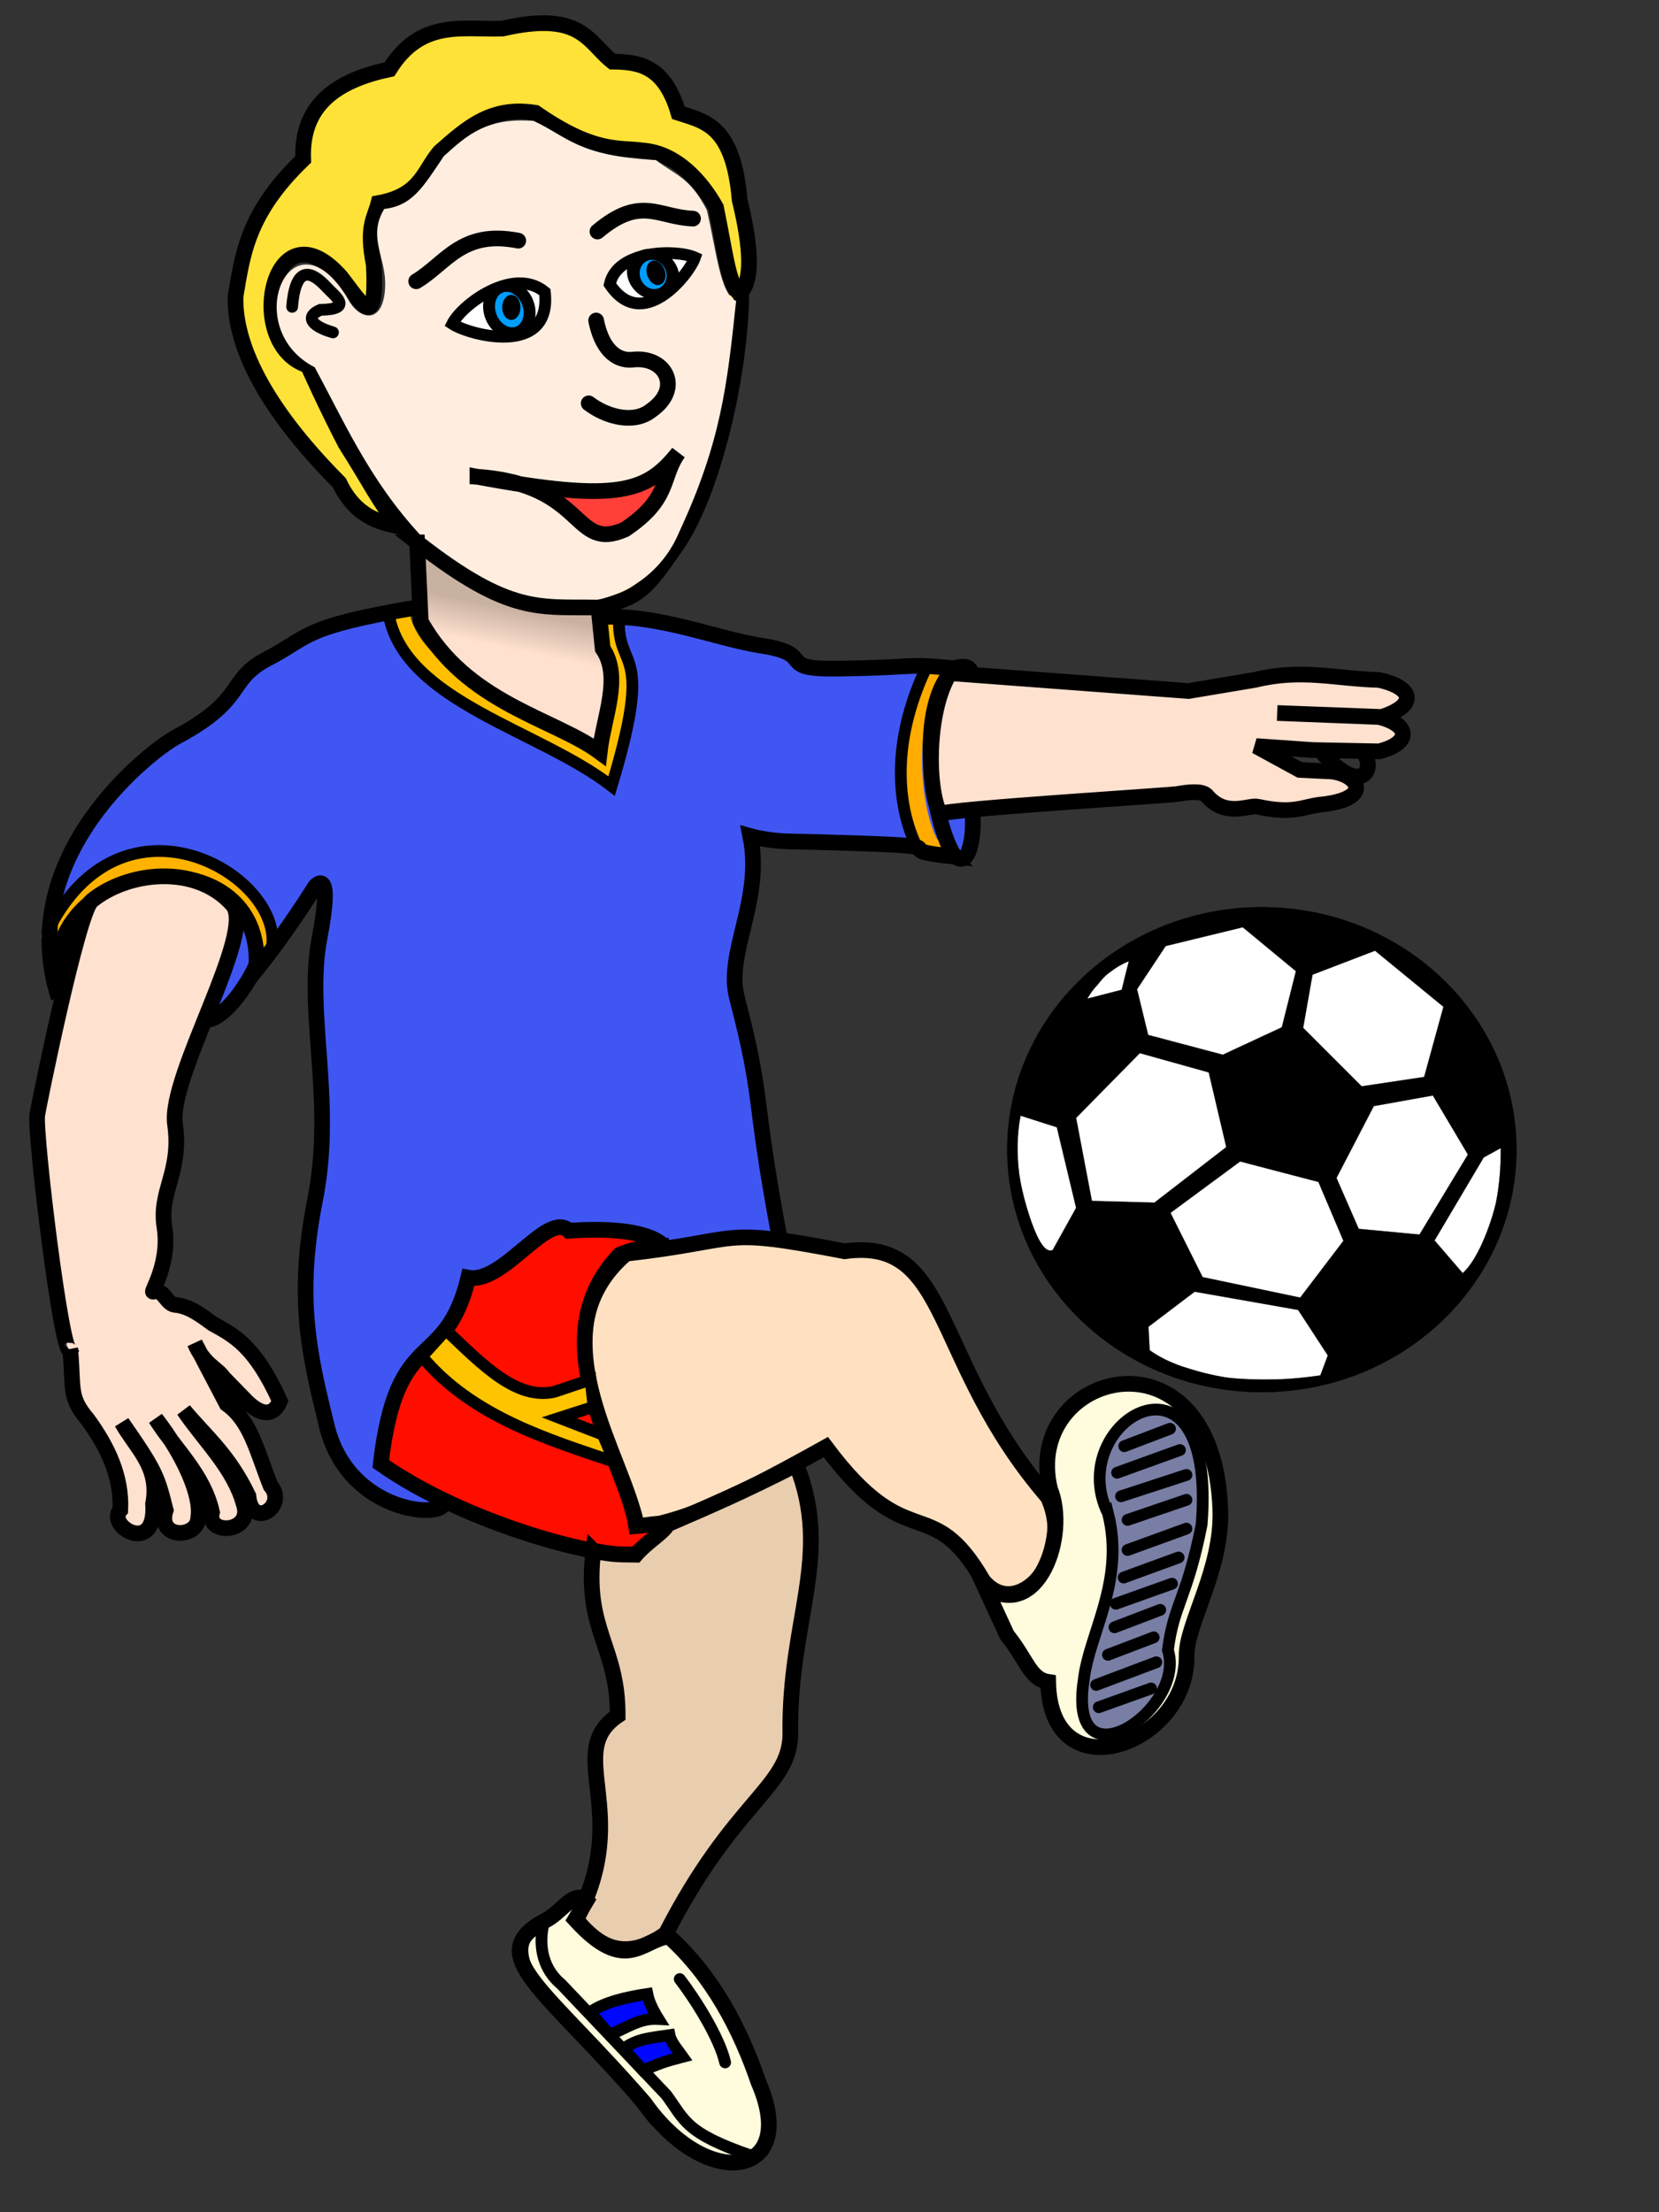 <?xml version="1.0"?>
<svg xmlns:rdf="http://www.w3.org/1999/02/22-rdf-syntax-ns#" xmlns="http://www.w3.org/2000/svg" xmlns:cc="http://creativecommons.org/ns#" xmlns:xlink="http://www.w3.org/1999/xlink" xmlns:dc="http://purl.org/dc/elements/1.1/" xmlns:svg="http://www.w3.org/2000/svg" id="svg2" viewBox="0 0 300 400" version="1.1">
  <rect x="0" y="0" width="300" height="400" fill="#333333" stroke="none"/>
  <title id="title4129">Soccer Boy</title>
  <defs id="defs4">
    <linearGradient id="linearGradient5376" y2="769.56" gradientUnits="userSpaceOnUse" y1="762.49" x2="91.293" x1="92.751">
      <stop id="stop5372" stop-color="#c9b1a2" offset="0"/>
      <stop id="stop5374" stop-color="#ffe1cf" offset="1"/>
    </linearGradient>
  </defs>
  <g id="layer1" transform="translate(0 -652.36)">
    <path id="path5378" transform="translate(0 652.36)" fill="#4056f3" d="m70.357 110.79c-4.819 0.327-17.684 4.727-24.042 10.253-5.557 9.691-10.215 10.77-14.849 13.081-15.378 9.82-21.718 23.31-22.981 35.01 11.362-1.49 17.785-18.16 35.002-4.6l-4.95 18.738c4.579-2.614 11.69-11.311 19.092-23.335 4.417-3.717-2.445 3.549 0.354 44.194 2.297 3.723-6.009 27.09-1.061 46.316 1.438 4.667 2.124 8.958 5.303 14.496 5.755 6.316 15.555 11.261 17.324 6.364l-10.96-6.718c1.375-6.496-1.096-10.195 9.899-23.688 7.089-6.675 6.171-8.902 4.95-10.96 7.593 5.52 15.554-12.044 20.153-7.071 12.654-1.507 10.783 1.451 15.203 2.475 7.543-0.812 15.085-3.153 22.627-1.414-4.829-13.682-3.292-28.122-8.485-44.548 1.268-10.36 4.793-23.43 1.768-28.638 8.954 0.707 12.743 1.414 31.113 2.121 2.578 1.066 3.7 2.616 8.839 2.828l2.121-8.485-7.071 0.354c-1.192-7.322-4.523-14.563 3.182-27.224l-27.577 0.354-3.889-2.828c-9.466-2.072-16.182-3.456-28.991-6.364-1.079 5.355 1.234 8.448 2.828 12.021-0.822 7.903-2.248 14.596-4.95 18.738-9.319-6.944-20.742-11.785-31.113-17.678-4.117-3.719-8.387-7.321-8.839-13.789z"/>
    <path id="path5384" d="m72.478 110.79c1.612 11.652 22.344 19.522 37.123 28.638l2.828-17.678-2.475-5.657 0.354-3.535" transform="translate(0 652.36)" stroke="#ffbf00" stroke-width="3.189" fill="none"/>
    <path id="path3847" stroke="#000" stroke-width="2.835" fill="#ffe238" d="m55.941 718.45c11.642 28.087 28.128 45.55 49.69 43.785 9.969-0.816 11.465-3.851 16.497-10.946 7.011-9.885 11.915-32.131 11.915-46.175 1.965-2.171 1.855-7.848-0.287-16.576-1.156-13.515-6.259-14.202-11.081-15.777-2.533-8.607-7.163-9.19-11.926-9.257-3.605-2.837-4.997-7.184-13.093-6.949-1.868 0.054-4.09 0.358-6.783 0.976-7.164 0.275-14.715-1.833-20.448 7.353-9.424 2.021-15.982 6.335-15.603 16.3-10.104 9.694-10.942 17.166-12.224 24.748-0.243 8.418 4.809 19.685 18.758 33.719 3.029 6.369 7.754 7.26 10.783 7.9-3.702-4.58-4.984-7.61-9.665-14.968-3.43-6.567-6.808-14.135-6.808-14.135-11.905-3.719-6.339-29.911 5.963-16.039 3.903 4.981 6.581 10.149 5.963-2.189-1.383-6.911 0.109-8.286 0.845-11.137 7.755-1.414 8.153-5.861 11.081-9.257 5.01-4.424 9.375-8.355 17.317-7.067 10.714 7.476 15.305 6.203 19.305 6.806 6.168 0.398 10.824 5.734 13.342 10.328 1.832 8.963 2.296 14.271 4.398 15.563"/>
    <path id="path5368" transform="translate(0 652.36)" fill="#ffeee0" d="m62.933 54.048c1.992 4.002 6.871 4.968 6.718-3.182-0.198-4.832-3.063-8.25-0.177-13.081 5.127-0.581 7.071-4.032 10.783-9.546 4.26-3.872 7.817-7.032 16.263-6.364 6.086 2.821 8.006 6.357 22.097 7.071 3.738 2.854 6.139 3.134 9.192 9.016 1.64 6.812 2.401 15.341 5.303 16.44-1.611 15.242-2.732 25.518-10.253 41.719-4.761 11.689-21.42 20.585-44.725 2.828-10.519-10.506-15.097-21.14-21.212-32.527-13.892-7.149-4.121-29.273 6.011-12.374z"/>
    <path id="path3756" d="m107.8 710.31c0.987 4.994 3.513 7.36 6.543 7.088 5.971-0.744 9.139 5.14 3.456 9.148-3.08 2.498-8.04 1.267-11.342-1.257" stroke="#000" stroke-linecap="round" stroke-width="2.835" fill="none"/>
    <path id="path3758" stroke="#000" stroke-width="2.126" fill="#fff" d="m98.528 705.16c1.31 11.778-13.605 7.814-16.738 5.757 1.683-3.41 11.01-10.483 16.738-5.757z"/>
    <path id="path3758-4" stroke="#000" stroke-width="2.126" fill="#fff" d="m110.26 703.77c5.903 8.87 14.347-1.762 15.41-4.845-3.195-1.479-14.029-1.463-15.41 4.845z"/>
    <path id="path3778" d="m86.334 738.57c25.693 4.8 30.711 2.687 36.345-4.351-3.186 4.381-1.292 8.266-9.654 13.87-9.554 4.2-6.883-8.152-26.691-9.518z" stroke="#000" stroke-linecap="round" stroke-width="2.835" fill="#ff3f38"/>
    <path id="path3780" d="m75.26 703.22c5.425-3.243 8.218-9.368 18.456-7.343v0" stroke="#000" stroke-linecap="round" stroke-width="2.835" fill="none"/>
    <path id="path3780-7" d="m125.32 691.89c-6.39-0.257-9.418-4.265-17.281 2.335v0" stroke="#000" stroke-linecap="round" stroke-width="2.835" fill="none"/>
    <path id="path3800" d="m387.86 120.04a5 6.25 0 1 1 -10 0 5 6.25 0 1 1 10 0z" transform="matrix(.673 -.227 .233 .657 -193.53 716.38)" stroke="#000" stroke-linecap="round" stroke-width="3.022" fill="#009dff"/>
    <path id="path3800-8" d="m387.86 120.04a5 5.934 0 1 1 -10 0 5 5.934 0 1 1 10 0z" transform="matrix(.711 .176 -.079 .595 -144.62 563.18)" stroke="#000" stroke-linecap="round" stroke-width="3.216" fill="#009dff"/>
    <path id="path3827" d="m390.71 130.22a1.964 2.5 0 1 1 -3.929 0 1.964 2.5 0 1 1 3.929 0z" transform="matrix(.506 0 0 .598 -104.24 630.07)" stroke="#000" stroke-linecap="round" stroke-width="2.576"/>
    <path id="path3827-1" d="m390.71 130.22a1.964 2.5 0 1 1 -3.929 0 1.964 2.5 0 1 1 3.929 0z" transform="matrix(.484 -.143 .184 .572 -93.49 682.8)" stroke="#000" stroke-linecap="round" stroke-width="2.576"/>
    <path id="path3851" d="m52.828 707.84c0.636-7.852 3.633-6.352 6.247-3.535 1.388 1.535 5.021 3.99-1.136 4.079-2.782 1.179-1.761 2.901 2.272 4.079" stroke="#000" stroke-linecap="round" stroke-width="2.126" fill="none"/>
    <path id="path3853" stroke="#000" stroke-width="2.835" fill="url(#linearGradient5376)" d="m75.43 750.43 0.655 14.288c8.233 14.833 24.122 17.55 32.355 23.626 0.722-6.362 4.042-13.534 0.546-18.691l-0.759-7.435c-10.714-0.193-15.979 1.361-32.798-11.788z"/>
    <path id="path5380" d="m8.839 169.84c4.97-16.68 36.485-21.91 38.891 2.83" transform="translate(0 652.36)" stroke="#ffb200" stroke-width="2.835" fill="none"/>
    <path id="path3855" stroke="#000" stroke-width="2.835" fill="none" d="m75.682 762.14c-21.39 3.588-19.548 5.31-27.271 9.304-7.474 3.864-3.676 7.338-16.56 14.183-4.259 2.263-29.54 21.381-21.254 47.129-5.111-25.978 37.851-30.141 35.726-4.999 5.697-7.072 10.633-15.064 10.633-15.064s3.425-4.249 0.835 9.248 2.733 29.428-0.797 47.287c-3.531 17.859-1.08 27.984 2.105 40.985 4.941 20.173 31.707 16.29 16.454 10.763"/>
    <path id="path5382" d="m169.71 121.4c-7.067 8.385-4.617 26.463-1.414 31.466l1.414 1.061" transform="translate(0 652.36)" stroke="#ffab00" stroke-width="3.189" fill="none"/>
    <path id="path3857" stroke="#000" stroke-width="2.835" fill="none" d="m108.76 763.92c10.592-0.46 20.705 3.925 29.023 5.205 10.054 1.548 2.255 4.302 13.557 4.138 15.47-0.224 11.786-0.971 21.237-0.072-7.909 8.348-3.107 29.984 0.138 34.069-13.52-1.321 2.106-1.785-17.656-2.424-14.129-0.457-8.475-0.201-12.696-0.341-3.733-0.124-6.688-0.96-6.688-0.96 2.364 11.56-4.521 21.069-2.425 29.152 5.049 19.467 2.623 16.27 7.686 43.333"/>
    <path id="path3859" stroke="#000" stroke-width="2.835" fill="#ffe1cf" d="m12.708 896.44c0.637 7.013-0.328 8.483 3.136 12.556 3.679 5.048 6.196 10.381 5.912 16.403-2.594 2.929 6.582 8.352 5.924-1.105 1.295-6.758-3.135-10.172-5.64-14.711 6.066 8.729 6.37 9.626 7.923 15.837-1.702 5.31 5.791 5.168 5.886 1.367 0.697-3.996-2.705-11.504-7.693-17.916 3.497 5.579 8.665 10.062 10.185 16.936-1.114 4.274 7.489 3.779 5.732-1.497-1.81-6.557-7.073-11.394-10.836-16.952 4.198 5.006 8.03 7.943 11.682 15.497 0.603 6.215 7.12 1.799 4.014-1.84-2.534-6.379-3.583-11.69-7.942-14.802l-5.754-10.983c1.522 3.788 4.182 4.652 5.164 6.225l4.31 4.418c2.568 2.455 4.773 2.61 5.904-0.192-4.529-9.991-8.353-11.881-12.124-13.952-2.159-1.571-4.283-3.241-6.924-3.443-1.567-0.267-2.015-3.002-3.874-2.368-0.465 0.158 3.084-5.161 2.044-11.691-1.04-6.53 3.141-9.872 1.911-18.615-1.23-8.743 14.746-34.788 10.38-39.689-6.654-7.47-19.124-5.94-25.5-0.646-2.519 2.284-9.669 37.644-9.797 38.701-0.447 3.667 4.496 44.334 5.978 42.465z"/>
    <path id="path3861" stroke="#000" stroke-width="2.835" fill="none" d="m37.071 836.82c3.929 0.034 8.923-8.516 9.355-10.298"/>
    <path id="path3863" stroke="#000" stroke-width="2.835" fill="#ffe1cf" d="m171.76 774.07 43.17 3.237 11.958-2.007c8.557-2.09 14.505-0.202 22.489 0 6.38 1.435 6.858 4.625 0.478 6.699l-18.9-0.718 18.422 0.718c5.742 1.435 5.742 4.785 0 6.22l-11.962-0.239-10.288-0.718 7.895 4.306 4.785 0.239c5.303-0.011 9.176 4.795-0.478 5.981-3.796 0.322-5.089 1.909-11.875 0.437-1.6-0.409-5.805 2.119-9.295-2.069-0.911-0.837-3.229-0.584-5.197-0.236-1.507 0.267-41.768 2.722-42.968 3.624-2.326-4.416-2.543-18.442 1.767-25.476z"/>
    <path id="path3865" stroke="#000" stroke-width="2.835" fill="none" d="m172.34 773.18c1.354-0.199 2.889-0.804 3.384 0.93"/>
    <path id="path3867" stroke="#000" stroke-width="2.835" fill="none" d="m173.04 807.43c3.025 1.799 3.291-7.702 2.521-9.558"/>
    <path id="path3869" stroke="#000" stroke-width="2.835" fill="none" d="m239.17 788.49c6.954 7.992 9.822 2.925 7.274-0.254"/>
    <path id="path3871" stroke="#000" stroke-width="2.835" fill="#ffe1c1" d="m115.23 928.79c8.603-1.883 13.292-3.167 34.102-14.771 15.09 20.23 18.866 7.673 28.441 24.136 6.128 7.579 16.84-4.007 11.726-15.095-21.206-24.569-17.354-47.13-36.764-44.454-23.434-4.489-17.363-2.09-39.521 0.437-17.528 14.969 0.616 39.062 2.016 49.746z"/>
    <path id="path3873" stroke="#000" stroke-width="2.835" fill="#ff0e00" d="m120.05 877.77s-2.297-3.924-17.171-2.871c-3.814-3.707-11.867 9.682-18.189 8.483-4.196 17.277-12.93 8.378-15.835 33.665 15.113 10.675 39.454 17.231 46.049 16.342 9.073-7.182 4.188-5.387 0.15-5.078-1.813-12.011-18.042-33.444-2.951-49.102 4.325-1.782 5.761-0.881 7.946-1.44z"/>
    <path id="path3875" stroke="#000" stroke-width="2.835" fill="#e9cdaf" d="m107.3 932.76c-1.754 14.386 4.455 17.12 4.399 29.808-9.905 6.715 2.834 17.431-7.474 36.85 5.397 6.979 10.795 6.395 16.193 2.57 12.281-23.963 22.156-26.313 22.502-35.8-0.375-20.881 7.706-32.338 1.097-49.002-10.203 5.188-15.5 7.408-23.312 10.803-0.643 1.409-3.744 3.178-5.721 5.479-2.312-0.044-4.002 0.109-7.683-0.707z"/>
    <path id="path3877" stroke="#000" stroke-width="2.835" fill="#fffbdd" d="m106.04 996.06c-2.381-2.204-4.509 2.361-7.782 3.722-10.866 6.145 0.245 12.027 18.271 32.82 11.33 16.169 28.134 13.518 20.639-3.722-3.341-9.77-8.389-19.327-16.241-26.391-4.982 0.693-7.823 6.953-16.917-3.045z"/>
    <path id="path3879" stroke="#000" stroke-width="2.835" fill="#fffbdd" d="m182.1 948.01c3.594 4.432 4.125 7.933 7.444 8.459 0.345 20.438 25.306 11.349 25.038-4.737-0.095-5.689 6.469-15.545 6.09-26.391-1.196-34.267-35.942-25.09-30.789-3.722 3.397 8.271-2.176 24.169-11.842 17.594z"/>
    <path id="path3881" stroke="#000" stroke-width="2.126" fill="#787ea4" d="m200.37 926.02c-8.224-16.696 19.797-33.141 16.917 2.03-2.649 13.373-5.064 14.427-6.09 22.669 3.384 10.691-18.271 25.263-15.226 5.413 0.967-8.427 7.481-17.801 4.399-30.113z"/>
    <path id="path3949" stroke="#000" stroke-width="2.126" fill="none" d="m70.333 763.7c3.08 15.606 27.175 20.642 40.263 30.789 7.84-25.87 0.902-20.414 1.353-30.451"/>
    <path id="path3951" stroke="#000" stroke-width="2.126" fill="none" d="m167.44 773.18c-6.464 13.775-5.025 25.007-1.895 31.805"/>
    <path id="path3953" stroke="#000" stroke-width="2.126" fill="none" d="m8.416 821.22c13.551-28.34 43.718-10.17 40.635 3.08"/>
    <path id="path3955" stroke="#000" stroke-width="2.126" fill="#ffc400" d="m76.303 897.63c8.957 10.775 22.693 14.986 34.782 19.049l-2.064-4.906-7.883-3.045 6.192-1.996-0.541-4.906-6.564 2.199c-6.763 1.49-12.82-4.7-19.587-11.17z"/>
    <path id="path3973" stroke="#000" stroke-width="2.126" fill="none" d="m98.189 1000.6c-0.801 4.007 0.122 7.911 3.34 10.579l18.943 19.948c3.416 4.617 3.339 6.875 15.51 11.062-5.455 2.389-11.404-0.159-17.752-6.699-8.147-10.615-14.731-17.064-21.604-24.284-4.532-7.881-0.861-9.681 1.563-10.607z"/>
    <path id="path3975" d="m122.92 1010.2c2.788 3.63 7.182 10.561 8.206 15.073" stroke="#000" stroke-linecap="round" stroke-width="2.126" fill="none"/>
    <path id="path3977" stroke="#000" stroke-width="2.126" fill="#0007ff" d="m106.7 1016.2c2.676-1.875 6.789-2.764 10.355-3.303 0.261 1.327 0.936 2.796 2.01 4.522-3.431-0.19-5.651 1.589-8.82 2.856z"/>
    <path id="path3977-7" stroke="#000" stroke-width="2.126" fill="#0007ff" d="m112.73 1022.8c2.676-1.875 4.779-1.917 8.346-2.456 0.261 1.327 1.634 2.851 2.373 3.908-3.766 0.983-4.005 1.179-7.173 2.447z"/>
    <path id="path3997" d="m203.3 913.85 8.275-3.153" stroke="#000" stroke-linecap="round" stroke-width="2.126" fill="none"/>
    <path id="path3997-6" d="m202.01 918.65 11.354-4.101" stroke="#000" stroke-linecap="round" stroke-width="2.126" fill="none"/>
    <path id="path3997-5" d="m202.72 922.91 11.828-3.864" stroke="#000" stroke-linecap="round" stroke-width="2.126" fill="none"/>
    <path id="path3997-8" d="m203.9 927.18 10.644-3.627" stroke="#000" stroke-linecap="round" stroke-width="2.126" fill="none"/>
    <path id="path3997-2" d="m203.9 932.62 10.644-3.864" stroke="#000" stroke-linecap="round" stroke-width="2.126" fill="none"/>
    <path id="path3997-66" d="m203.19 937.6 9.933-3.627" stroke="#000" stroke-linecap="round" stroke-width="2.126" fill="none"/>
    <path id="path3997-57" d="m201.77 942.34 10.17-3.627" stroke="#000" stroke-linecap="round" stroke-width="2.126" fill="none"/>
    <path id="path3997-1" d="m201.53 946.6 8.275-3.153" stroke="#000" stroke-linecap="round" stroke-width="2.126" fill="none"/>
    <path id="path3997-67" d="m200.35 951.57 8.275-3.153" stroke="#000" stroke-linecap="round" stroke-width="2.126" fill="none"/>
    <path id="path3997-3" d="m198.22 957.02 10.881-4.101" stroke="#000" stroke-linecap="round" stroke-width="2.126" fill="none"/>
    <path id="path3997-59" d="m198.69 961.05 9.46-3.39" stroke="#000" stroke-linecap="round" stroke-width="2.126" fill="none"/>
    <g id="g5190" fill-rule="evenodd" transform="matrix(.872 0 0 .872 14.106 241.67)" stroke="#000" clip-rule="evenodd" stroke-miterlimit="10" stroke-width=".035">
      <path id="path5119" d="m245.5 659.07c29.152 0 52.813 22.531 52.813 50.292 0 27.76-23.66 50.292-52.813 50.292s-52.812-22.532-52.812-50.292c0-27.761 23.66-50.292 52.812-50.292"/>
      <path id="path5121" fill="#fff" d="m217.92 670.27c-1.548 0.648-2.664 1.332-3.78 2.196-1.116 0.756-1.908 1.692-2.664 2.664-0.864 0.9-1.584 1.872-2.16 2.916l7.128-1.836c0.468-1.98 0.972-3.96 1.476-5.94z"/>
      <path id="path5123" fill="#fff" d="m225.56 667.14 15.984-3.888 11.016 9.108-2.916 11.628-12.24 5.688-15.48-4.104-2.304-9.468 5.94-8.964z"/>
      <path id="path5125" fill="#fff" d="m256.01 673.08-1.943 11.016 12.131 12.132 12.96-1.944 3.996-14.544-14.184-11.628-12.96 4.968z"/>
      <path id="path5127" fill="#fff" d="m268.72 700.33 12.24-2.196 7.272 12.24-10.044 16.596-12.6-1.188-4.607-10.549 7.739-14.903z"/>
      <path id="path5129" fill="#fff" d="m287.15 734.96-5.832-6.768 10.188-17.209 3.528-1.943c0.036 4.176-0.288 7.703-0.972 11.268-0.828 3.527-2.053 6.732-3.276 9.324-1.223 2.447-2.34 4.176-3.636 5.328z"/>
      <path id="path5131" fill="#fff" d="m226.56 722.47 14.436-10.656 16.236 4.248 5.184 12.205-8.964 11.771-20.232-4.248-6.66-13.32z"/>
      <path id="path5133" fill="#fff" d="m257.63 756.17c-2.988 0.434-6.012 0.756-9.216 0.828-3.312 0.072-6.84 0-10.044-0.359-3.42-0.504-6.588-1.404-9.36-2.305-2.772-0.971-4.896-2.051-6.768-3.383l-0.252-4.861 9.576-7.271 21.457 3.781 6.155 9.432-1.548 4.138z"/>
      <path id="path5135" fill="#fff" d="m206.98 702.78 13.212-13.428 14.292 3.996 3.636 15.48-14.904 11.521-12.96-0.361-3.276-17.208z"/>
      <path id="path5137" fill="#fff" d="m202.12 730.18c-1.152 0.467-2.232-0.758-3.384-3.277-1.26-2.736-2.952-8.244-3.528-12.348-0.54-4.141-0.504-8.172 0.252-12.24l7.524 2.412 3.996 16.705-4.86 8.748z"/>
    </g>
  </g>
</svg>
